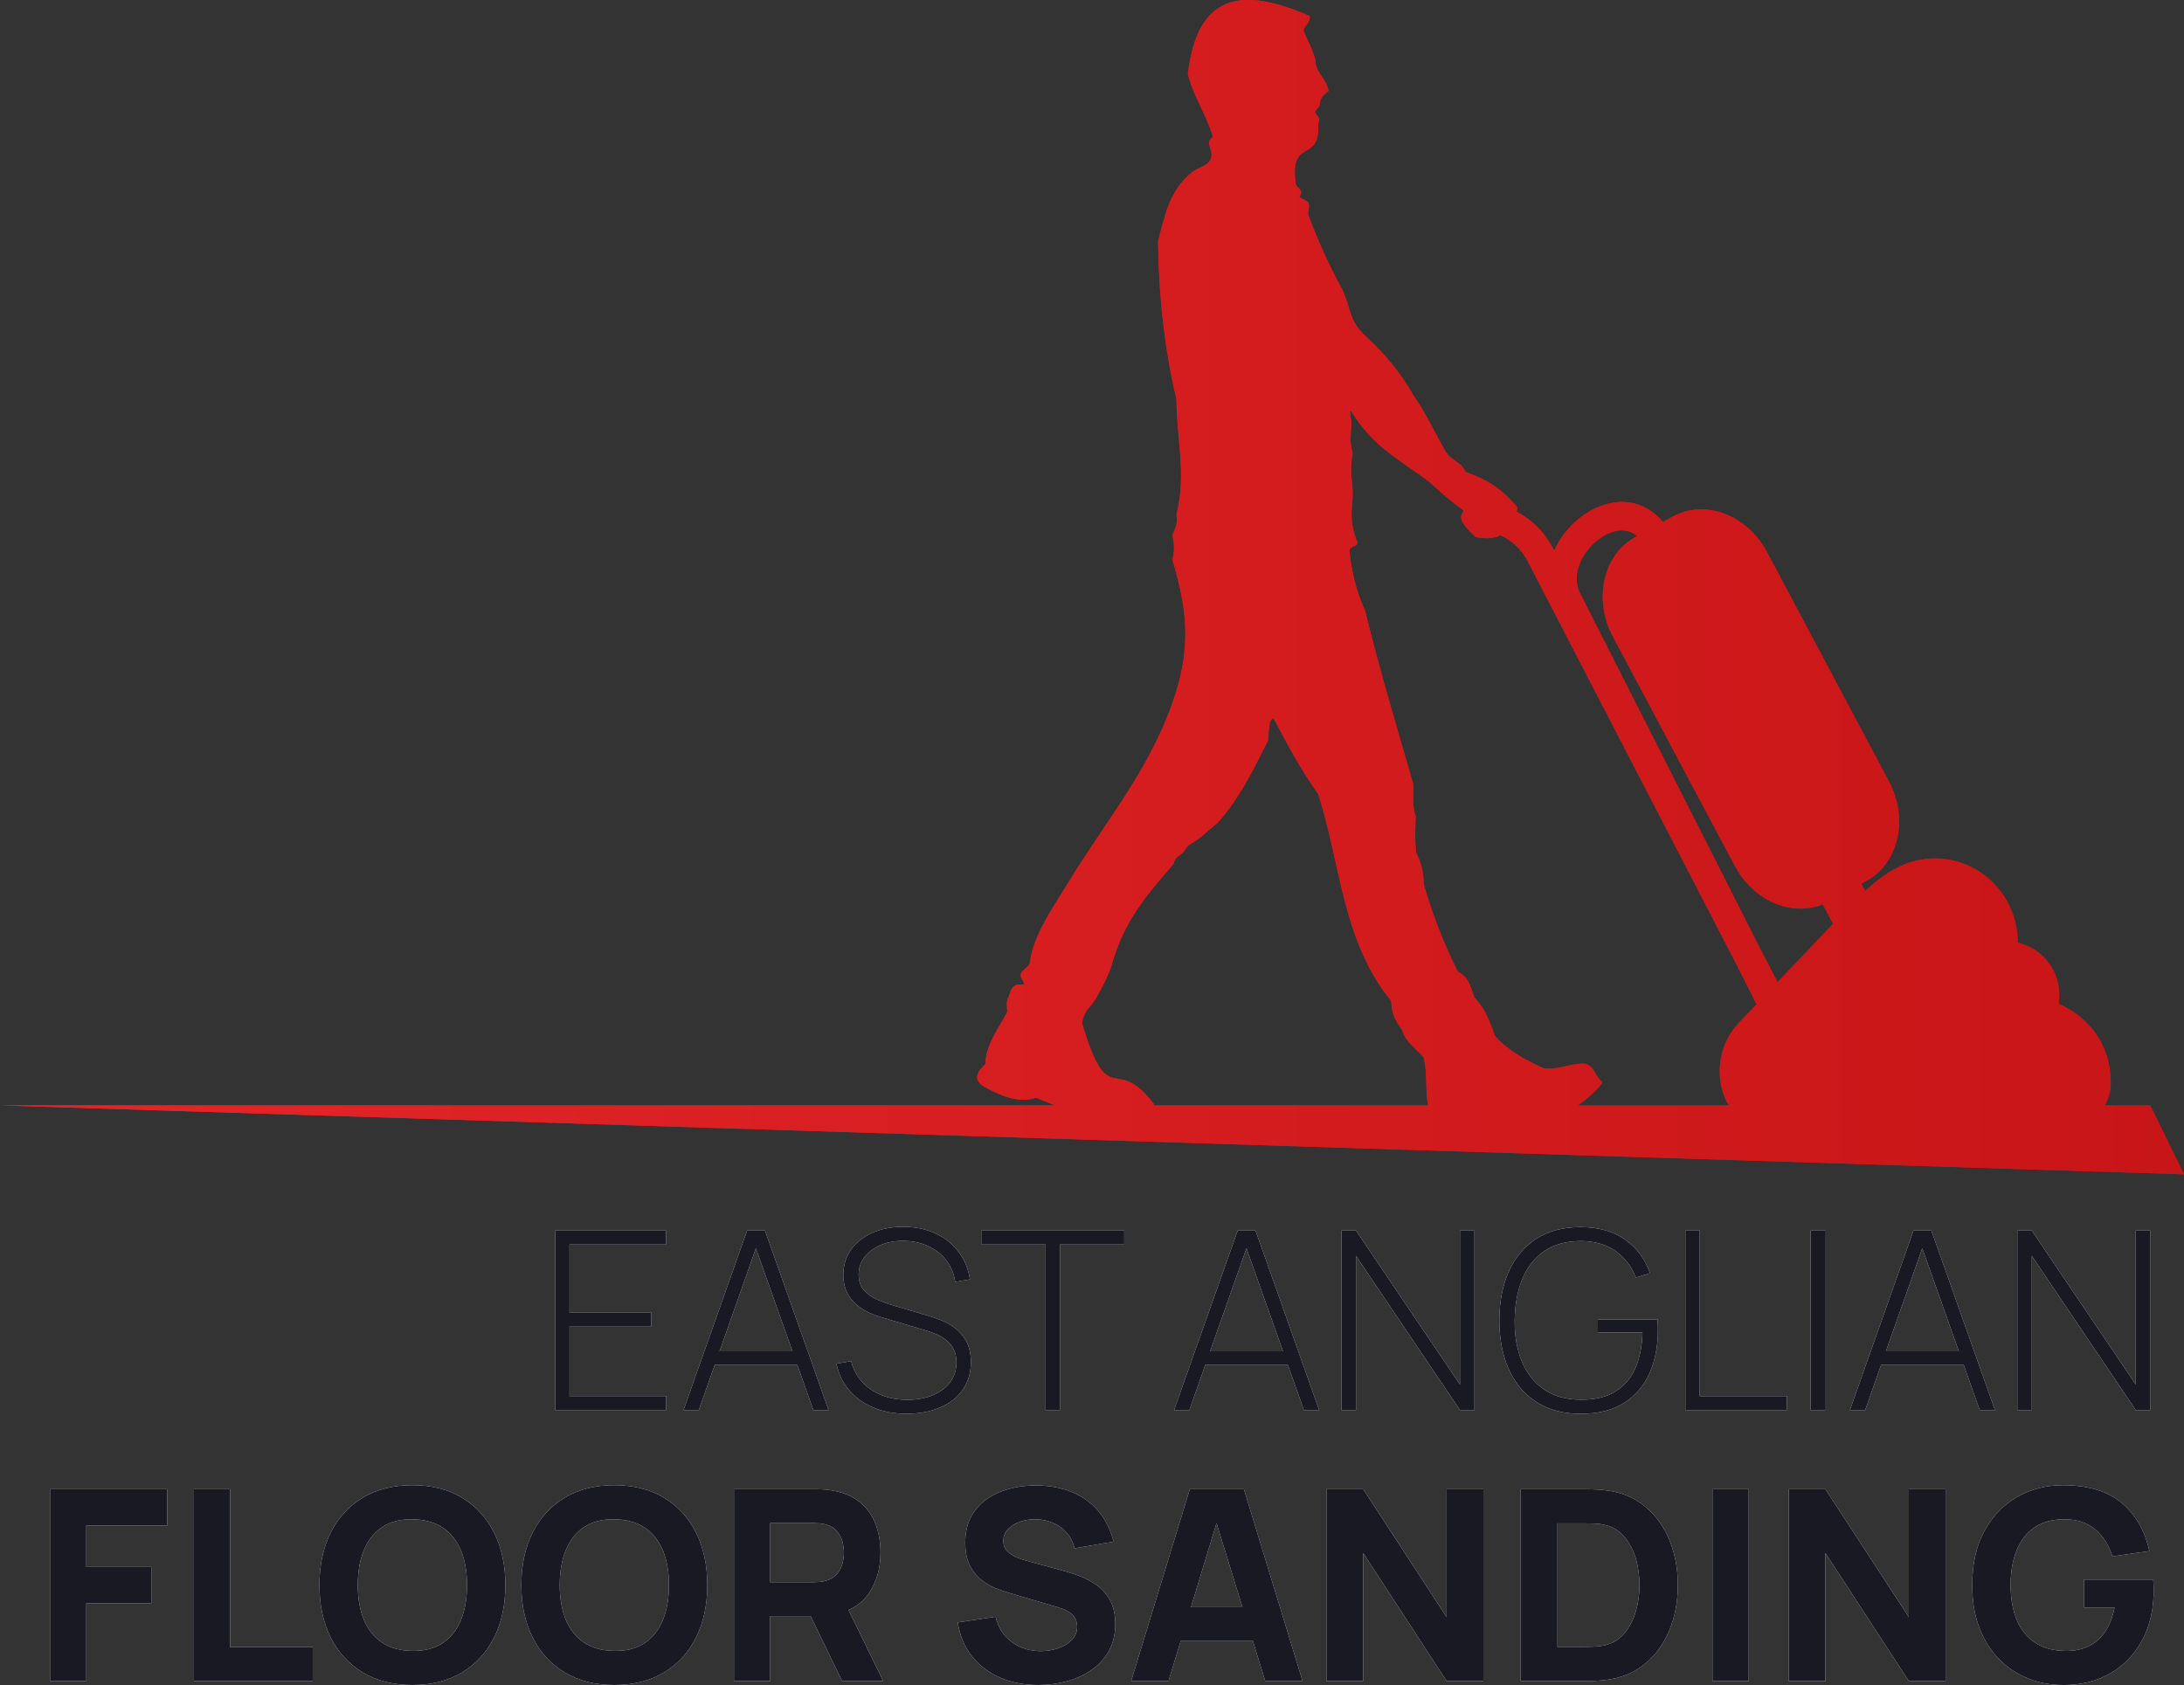 <?xml version="1.0" encoding="UTF-8"?><svg id="a" xmlns="http://www.w3.org/2000/svg" xmlns:xlink="http://www.w3.org/1999/xlink" viewBox="0 0 646.35 498.72"><rect x="0" y="0" width="646.35" height="498.72" fill="#333333" stroke="none"/><defs><style>.c{fill:url(#b);}.d{fill:#fff;}.e{fill:#181923;}</style><linearGradient id="b" x1="0" y1="173.79" x2="646.35" y2="173.79" gradientTransform="matrix(1, 0, 0, 1, 0, 0)" gradientUnits="userSpaceOnUse"><stop offset="0" stop-color="#e42528"/><stop offset="1" stop-color="#c81517"/></linearGradient></defs><g><g><g><path class="d" d="M164.29,417.35v-53.13h32.84v4.13h-28.59v20.18h24.17v4.13h-24.17v20.55h28.59v4.13h-32.84Z"/><path class="d" d="M202.29,417.35l18.82-53.13h5.28l18.82,53.13h-4.5l-18.08-50.91h2.14l-17.97,50.91h-4.5Zm7.79-13.36v-4.02h27.3v4.02h-27.3Z"/><path class="d" d="M268.41,418.45c-3.64,0-6.92-.6-9.83-1.81-2.91-1.2-5.33-2.91-7.23-5.13-1.91-2.21-3.18-4.85-3.82-7.9l4.35-.74c.91,3.54,2.86,6.33,5.85,8.38,2.99,2.04,6.59,3.06,10.79,3.06,2.85,0,5.37-.45,7.56-1.37,2.19-.91,3.9-2.2,5.13-3.86,1.23-1.66,1.84-3.6,1.84-5.81,0-1.6-.29-2.94-.87-4.02-.58-1.08-1.32-1.97-2.23-2.67-.91-.7-1.88-1.27-2.92-1.7-1.03-.43-2-.78-2.91-1.05l-13.36-3.98c-1.77-.52-3.35-1.16-4.74-1.94-1.39-.77-2.56-1.67-3.51-2.69s-1.67-2.18-2.18-3.49c-.5-1.3-.76-2.75-.76-4.35,0-2.85,.76-5.35,2.29-7.49,1.53-2.14,3.62-3.81,6.29-5,2.67-1.19,5.74-1.79,9.21-1.79,3.49,.02,6.63,.67,9.41,1.94,2.78,1.27,5.06,3.06,6.84,5.37,1.78,2.31,2.93,5.05,3.45,8.23l-4.39,.77c-.34-2.44-1.22-4.56-2.64-6.38-1.41-1.82-3.22-3.23-5.4-4.24-2.19-1.01-4.62-1.51-7.31-1.51-2.58-.02-4.86,.41-6.84,1.29-1.98,.89-3.54,2.08-4.67,3.58-1.13,1.5-1.7,3.2-1.7,5.09s.54,3.54,1.6,4.7c1.07,1.17,2.39,2.08,3.95,2.75,1.56,.66,3.06,1.21,4.48,1.62l10.7,3.17c1.01,.29,2.21,.71,3.62,1.25,1.4,.54,2.78,1.31,4.13,2.31,1.35,1,2.48,2.31,3.38,3.95,.9,1.64,1.35,3.68,1.35,6.14s-.46,4.53-1.37,6.42-2.21,3.5-3.91,4.81c-1.7,1.32-3.7,2.32-6.01,3.03-2.31,.7-4.86,1.05-7.64,1.05Z"/><path class="d" d="M309.44,417.35v-49h-19.04v-4.13h42.32v4.13h-19.04v49h-4.24Z"/><path class="d" d="M347.47,417.35l18.82-53.13h5.28l18.82,53.13h-4.5l-18.08-50.91h2.14l-17.97,50.91h-4.5Zm7.79-13.36v-4.02h27.3v4.02h-27.3Z"/><path class="d" d="M397.02,417.35v-53.13h4.28l30.77,45.56v-45.56h4.28v53.13h-4.28l-30.77-45.64v45.64h-4.28Z"/><path class="d" d="M467.79,418.45c-3.86,0-7.29-.66-10.28-1.99-2.99-1.33-5.5-3.21-7.54-5.65-2.04-2.44-3.59-5.35-4.65-8.74s-1.59-7.16-1.59-11.29c0-5.48,.93-10.3,2.79-14.44,1.86-4.14,4.57-7.37,8.14-9.68,3.57-2.31,7.94-3.47,13.13-3.47s9.77,1.25,13.23,3.76c3.46,2.51,5.88,5.81,7.29,9.89l-4.21,1.29c-1.23-3.27-3.23-5.88-6-7.84-2.77-1.96-6.17-2.95-10.2-2.97-4.35,0-7.98,.99-10.87,2.97-2.89,1.98-5.06,4.74-6.51,8.28s-2.2,7.61-2.25,12.21c-.05,4.6,.66,8.66,2.12,12.19,1.46,3.53,3.66,6.3,6.59,8.3,2.93,2.01,6.57,3.01,10.92,3.01,4.16,.02,7.56-.79,10.2-2.44,2.64-1.65,4.61-3.97,5.9-6.95,1.29-2.99,1.99-6.49,2.08-10.5h-13.21v-3.87h17.64c.07,.61,.12,1.22,.13,1.81s.02,1.05,.02,1.37c0,4.7-.82,8.92-2.45,12.65-1.64,3.74-4.14,6.69-7.53,8.85-3.38,2.16-7.68,3.25-12.89,3.25Z"/><path class="d" d="M498.78,417.35v-53.13h4.24v49h25.83v4.13h-30.07Z"/><path class="d" d="M535.85,417.35v-53.13h4.24v53.13h-4.24Z"/><path class="d" d="M547.48,417.35l18.82-53.13h5.28l18.82,53.13h-4.5l-18.08-50.91h2.14l-17.97,50.91h-4.5Zm7.79-13.36v-4.02h27.3v4.02h-27.3Z"/><path class="d" d="M597.02,417.35v-53.13h4.28l30.77,45.56v-45.56h4.28v53.13h-4.28l-30.77-45.64v45.64h-4.28Z"/></g><g><path class="d" d="M14.82,497.54v-56.77H49.51v10.72H25.54v12.3h19.24v10.72H25.54v23.02H14.82Z"/><path class="d" d="M57.39,497.54v-56.77h10.72v46.75h24.44v10.01H57.39Z"/><path class="d" d="M122.05,498.72c-5.68,0-10.57-1.24-14.69-3.71-4.11-2.47-7.28-5.93-9.5-10.37-2.22-4.44-3.33-9.61-3.33-15.49s1.11-11.05,3.33-15.49c2.22-4.44,5.39-7.9,9.5-10.37,4.11-2.47,9.01-3.71,14.69-3.71s10.57,1.24,14.68,3.71c4.11,2.47,7.28,5.93,9.5,10.37,2.22,4.44,3.33,9.61,3.33,15.49s-1.11,11.05-3.33,15.49c-2.22,4.44-5.39,7.9-9.5,10.37-4.11,2.47-9.01,3.71-14.68,3.71Zm0-10.09c3.6,.05,6.6-.72,8.99-2.33,2.39-1.6,4.18-3.88,5.38-6.82,1.2-2.94,1.79-6.39,1.79-10.33s-.6-7.36-1.79-10.25c-1.2-2.89-2.99-5.14-5.38-6.74-2.39-1.6-5.39-2.43-8.99-2.48-3.6-.05-6.6,.72-8.99,2.33-2.39,1.6-4.19,3.88-5.38,6.82-1.2,2.94-1.79,6.39-1.79,10.33s.6,7.36,1.79,10.25c1.2,2.89,2.99,5.14,5.38,6.74,2.39,1.6,5.39,2.43,8.99,2.48Z"/><path class="d" d="M181.81,498.72c-5.68,0-10.57-1.24-14.69-3.71-4.11-2.47-7.28-5.93-9.5-10.37-2.22-4.44-3.33-9.61-3.33-15.49s1.11-11.05,3.33-15.49c2.22-4.44,5.39-7.9,9.5-10.37,4.11-2.47,9.01-3.71,14.69-3.71s10.57,1.24,14.68,3.71c4.11,2.47,7.28,5.93,9.5,10.37,2.22,4.44,3.33,9.61,3.33,15.49s-1.11,11.05-3.33,15.49c-2.22,4.44-5.39,7.9-9.5,10.37-4.11,2.47-9.01,3.71-14.68,3.71Zm0-10.09c3.6,.05,6.6-.72,8.99-2.33,2.39-1.6,4.18-3.88,5.38-6.82,1.2-2.94,1.79-6.39,1.79-10.33s-.6-7.36-1.79-10.25c-1.2-2.89-2.99-5.14-5.38-6.74-2.39-1.6-5.39-2.43-8.99-2.48-3.6-.05-6.6,.72-8.99,2.33-2.39,1.6-4.19,3.88-5.38,6.82-1.2,2.94-1.79,6.39-1.79,10.33s.6,7.36,1.79,10.25c1.2,2.89,2.99,5.14,5.38,6.74,2.39,1.6,5.39,2.43,8.99,2.48Z"/><path class="d" d="M217.21,497.54v-56.77h23.97c.55,0,1.29,.02,2.23,.06s1.77,.13,2.5,.26c3.39,.53,6.17,1.64,8.34,3.35,2.17,1.71,3.77,3.86,4.79,6.45,1.03,2.59,1.54,5.47,1.54,8.65,0,4.76-1.18,8.82-3.55,12.2-2.37,3.38-6.07,5.46-11.12,6.25l-4.73,.32h-13.25v19.24h-10.72Zm10.72-29.25h12.77c.55,0,1.16-.03,1.81-.08,.66-.05,1.26-.16,1.81-.32,1.44-.39,2.56-1.06,3.35-1.99,.79-.93,1.33-1.97,1.64-3.11,.3-1.14,.45-2.23,.45-3.25s-.15-2.11-.45-3.25c-.3-1.14-.85-2.18-1.64-3.11-.79-.93-1.91-1.6-3.35-1.99-.55-.16-1.16-.26-1.81-.32-.66-.05-1.26-.08-1.81-.08h-12.77v17.5Zm21.29,29.25l-11.2-23.1,11.04-2.13,12.3,25.23h-12.14Z"/><path class="d" d="M307.25,498.72c-4.21,0-8-.74-11.37-2.23-3.38-1.48-6.15-3.61-8.32-6.39-2.17-2.77-3.54-6.08-4.12-9.91l11.2-1.66c.79,3.26,2.42,5.77,4.89,7.53,2.47,1.76,5.28,2.64,8.44,2.64,1.76,0,3.47-.28,5.13-.83,1.66-.55,3.02-1.37,4.08-2.44,1.06-1.08,1.6-2.41,1.6-3.98,0-.58-.09-1.14-.26-1.68-.17-.54-.45-1.04-.85-1.52s-.95-.92-1.68-1.34c-.72-.42-1.64-.8-2.74-1.14l-14.74-4.34c-1.1-.32-2.39-.76-3.84-1.34-1.46-.58-2.87-1.41-4.24-2.48-1.37-1.08-2.5-2.5-3.41-4.28-.91-1.77-1.36-4.01-1.36-6.72,0-3.81,.96-6.98,2.88-9.5,1.92-2.52,4.48-4.4,7.69-5.64,3.21-1.24,6.75-1.84,10.64-1.81,3.92,.05,7.41,.72,10.49,2.01,3.08,1.29,5.65,3.16,7.73,5.62,2.08,2.46,3.57,5.46,4.49,9.01l-11.59,1.97c-.42-1.84-1.2-3.39-2.33-4.65-1.13-1.26-2.48-2.22-4.04-2.88-1.56-.66-3.2-1.01-4.91-1.06-1.68-.05-3.27,.18-4.75,.69-1.49,.51-2.69,1.26-3.63,2.23-.93,.97-1.4,2.13-1.4,3.47,0,1.24,.38,2.24,1.14,3.02,.76,.78,1.72,1.4,2.88,1.87,1.16,.47,2.34,.87,3.55,1.18l9.86,2.68c1.47,.39,3.1,.91,4.89,1.56,1.79,.64,3.5,1.54,5.15,2.68,1.64,1.14,3,2.65,4.06,4.51,1.06,1.87,1.6,4.23,1.6,7.1,0,3.05-.64,5.71-1.91,7.98-1.28,2.27-2.99,4.15-5.14,5.64-2.16,1.49-4.59,2.6-7.31,3.33-2.72,.74-5.53,1.1-8.42,1.1Z"/><path class="d" d="M334.77,497.54l17.35-56.77h16.01l17.35,56.77h-11.04l-15.45-50.07h2.05l-15.22,50.07h-11.04Zm10.41-11.83v-10.01h29.96v10.01h-29.96Z"/><path class="d" d="M392.56,497.54v-56.77h10.88l24.68,37.85v-37.85h10.88v56.77h-10.88l-24.68-37.85v37.85h-10.88Z"/><path class="d" d="M450.04,497.54v-56.77h18.37c.45,0,1.37,.01,2.76,.04,1.39,.03,2.73,.12,4.02,.28,4.57,.55,8.45,2.14,11.63,4.77,3.18,2.63,5.6,5.97,7.25,10.01,1.66,4.05,2.48,8.48,2.48,13.29s-.83,9.24-2.48,13.29c-1.66,4.05-4.07,7.39-7.25,10.01-3.18,2.63-7.06,4.22-11.63,4.77-1.29,.16-2.63,.25-4.02,.28-1.39,.03-2.31,.04-2.76,.04h-18.37Zm10.88-10.09h7.49c.71,0,1.67-.02,2.88-.06s2.3-.15,3.27-.34c2.47-.5,4.49-1.66,6.05-3.47,1.56-1.81,2.72-3.99,3.47-6.54,.75-2.55,1.12-5.18,1.12-7.88s-.39-5.53-1.16-8.08c-.77-2.55-1.95-4.7-3.53-6.47-1.58-1.76-3.56-2.88-5.95-3.35-.97-.21-2.06-.33-3.27-.35-1.21-.03-2.17-.04-2.88-.04h-7.49v36.58Z"/><path class="d" d="M506.8,497.54v-56.77h10.72v56.77h-10.72Z"/><path class="d" d="M529.35,497.54v-56.77h10.88l24.68,37.85v-37.85h10.88v56.77h-10.88l-24.68-37.85v37.85h-10.88Z"/><path class="d" d="M610.48,498.72c-3.57,0-6.98-.64-10.21-1.91-3.23-1.27-6.09-3.16-8.57-5.66-2.48-2.5-4.44-5.58-5.87-9.26-1.43-3.68-2.15-7.92-2.15-12.73,0-6.28,1.2-11.62,3.61-16.03,2.41-4.4,5.64-7.76,9.7-10.07,4.06-2.31,8.56-3.47,13.5-3.47,7.31,0,13.05,1.69,17.23,5.09s6.98,8.19,8.4,14.39l-10.96,1.58c-1.03-3.31-2.7-5.96-5.03-7.94-2.33-1.98-5.3-2.99-8.93-3.02-3.6-.05-6.6,.72-8.99,2.33-2.39,1.6-4.19,3.88-5.38,6.82-1.2,2.94-1.79,6.39-1.79,10.33s.6,7.36,1.79,10.25c1.2,2.89,2.99,5.14,5.38,6.74,2.39,1.6,5.39,2.43,8.99,2.48,2.44,.05,4.66-.37,6.64-1.26,1.98-.89,3.66-2.3,5.03-4.22,1.37-1.92,2.34-4.38,2.92-7.37h-8.99v-8.28h20.42c.05,.34,.09,.95,.12,1.81,.03,.87,.04,1.37,.04,1.5,0,5.44-1.1,10.26-3.31,14.47-2.21,4.2-5.32,7.5-9.34,9.88-4.02,2.38-8.77,3.57-14.23,3.57Z"/></g></g><path class="c" d="M622.88,327.18c1.14-1.83,1.8-4.16,1.8-6.78,0-.1-.03-.19-.03-.29,0-10.56-6.22-19-15.43-23.01,.13-.83,.22-1.69,.22-2.56,0-7.61-5.27-13.96-12.31-15.52,0-.02,0-.04,0-.06,0-13.73-10.97-24.87-24.5-24.87-8.39,0-14.89,4.28-20.66,9.64l-1.15-2.17,1.59-.87c9.5-5.2,12.47-18.38,6.63-29.36l-36.12-67.95c-3.07-5.77-8.14-10.07-13.92-11.8-4.81-1.44-9.75-.97-13.91,1.3l-2.95,1.61c-5.33-6.43-13.45-7.79-21.43-3.32-4.61,2.58-8.57,6.88-10.75,11.84l-.43-.84c-2.39-4.62-6.16-8.38-10.72-10.76,.08-.25,.16-.5,.23-.77,.07-.25,.01-.48-.16-.69-4.21-5.06-8.68-7.99-14.87-10.15-.29-.1-.32-.21-.45-.46-1.55-2.97-4.17-2.89-6.01-6.14-2.82-4.99-5.88-11.39-9.37-16.36-.02-.03-.07-.09-.09-.12-3.52-6.46-9.01-12.78-14.14-17.41-4.71-4.25-4.21-8.31-6.64-13.42-.02-.04,0-.04-.01-.09-3.96-7.21-7.34-14.63-10.16-22.32-.08-.21-.06-.42-.04-.51,.6-2.87,.42-3.14-1.95-4.24-.87-.4-.36-.79-.15-1.4,.48-1.34-1.4-1.8-1.56-3-1.81-13.66,7.04-6.12,6.67-16.99,0-.29-.06-.57,.04-.82,.48-1.22,.21-1.7-.6-2.69-.25-.31-.49-.58-.18-1.11,.31-.53,1.17-1.08,1.2-1.85,.07-1.79,1-2.62,2.31-3.7,.13-.11,.29-.19,.26-.39-.57-3.34-3.62-5.14-3.9-8.61,0-.11,.09-.15,.05-.32-.69-3.04-2.36-5.76-3.45-8.66-.12-.32-.05-.51,.1-.76,.61-1.05,1.48-1.81,1.67-3.05,.05-.3,.01-.62-.36-.78-19.92-8.62-32.89-6.39-35.7,17.25,1.51,6.5,5.39,11.87,7.3,18.25,.16,.53-.21,.66-.61,1.11-1.02,1.14,.31,3.15,.33,4.41,.06,3.48-3.75,3.71-5.73,5.3-6.7,5.37-8.02,12.53-10.1,20.37-.02,.09-.01,.13-.01,.2,.2,15.84,1.79,31.12,5.4,46.55,.03,.15,.03,.24,.03,.4,.11,11.35,2.94,22.16,.11,33.36-.09,.34-.14,.5-.08,.83,.34,1.96-.24,3.58-1.04,5.33-.12,.25-.14,.44-.09,.68,.44,2.32,.58,4.37,0,6.66-.05,.18-.07,.45-.02,.6,4.09,13.76,5.37,24.46,1.17,38.36-.01,.04-.03,.11-.04,.16-6.92,22.44-20.47,37.72-32.66,57.85-3.99,6.59-9.87,14.7-10.8,23.09-.85,1.3-2.96,2.16-2.62,3.66,.16,.68,1.63,2.48,.63,2.39-2.72-.23-3.34,.73-4.05,3.26-.04,.16-.13,.24-.2,.37-.75,1.46-.46,2.69-.39,4.3,0,.18,.05,.12-.14,.48-2.33,4.41-6.41,9.85-6.28,15.1-2.39,2.19-4.07,4.71-.09,6.88,3.97,2.17,9.42,4.72,14.34,3.28,.36-.11,.61-.22,.98-.08,1.7,.66,3.58,1.44,5.27,2.17H0l646.35,20.4-10-20.4h-13.47Zm-148.06-168.68c2.32-1.3,6.28-2.7,9.71,.17l-.58,.32c-9.5,5.2-12.47,18.38-6.63,29.37l36.12,67.95c3.07,5.77,8.14,10.07,13.92,11.8,1.84,.55,3.69,.82,5.51,.82,2.27,0,4.49-.43,6.56-1.27l3.06,5.78c-4.13,4.34-8.26,8.68-12.39,13.02-1.35,1.42-2.69,2.84-4.03,4.27l-5.8-11.21-52.67-103.96c-3.07-5.95,1.34-13.76,7.21-17.05Zm-73.2,1.78c-1.44-3.61-1.88-6.65-1.49-10.52,.29-2.91,.24-5.69-.17-8.65-.31-2.26-.05-4.58,.33-6.85,.04-.21-.01-.36-.07-.56-.83-2.86-.49-5.26-.28-8.31,.03-.45-.82-4.92-.02-3.61,6.81,10.99,14.95,14.55,23.19,20.96,.07,.05,.13,.08,.18,.12,3.11,2.85,6.09,5.53,9.59,8.02,.43,.31,.12,.62-.26,1.31-1.12,2.03,2.39,5.09,3.82,6.48,.14,.14,.23,.26,.38,.29,3.08,.61,5.42,.41,7.24-.54,3.43,1.54,6.27,4.23,8.02,7.61l60.72,117.27,7.07,13.96c-1.64,1.73-3.28,3.46-4.95,5.16-5.93,6.02-7.44,14.81-4.56,22.25,.35,.91,.83,1.75,1.41,2.5h-44.85c2.51-1.67,4.85-3.73,7.01-6.27,.5-.59,.08-.81-.24-1.11-2.05-1.93-2.03-5.07-5.52-4.99-3.49,.08-7.49,1.96-11.21,1.39-.1-.02-.17,0-.25-.05-5.4-2.5-10.24-4.99-14.23-9.5-.04-.05-.06-.09-.08-.15-1.54-3.98-2.75-7.75-5.75-10.9-.11-.12-.24-.18-.3-.34-1.12-2.93-1.5-5.63-4.38-7.35-.22-.13-.44-.15-.59-.44-4.18-8.23-7.42-16.73-9.99-25.6-.03-.12-.02-.17-.03-.28-.07-3.22-.72-6.07-2.14-8.95-.06-.13-.12-.21-.13-.33-.43-3.56-.22-7.06-.14-10.63,0-.17-.08-.31-.13-.48-.93-3-.44-5.97-.57-9.06,0-.05-.01-.07-.03-.12-4.9-17.03-10.02-33.98-14.22-51.22-.04-.18-.1-.2-.21-.44-2.39-5.33-3.84-11.37-4.42-17.07-.2-1.93,2.92-1.32,2.25-3Zm-81.36,142.69c-.02-.05-.02-.13-.02-.19,.31-2.31,1.36-3.9,2.93-5.56,.06-.07,.13-.22,.18-.28,2.03-2.88,4.89-8.66,5.68-11.47,3.52-12.59,9.98-20.18,18.08-29.54,.16-.18,.18-.25,.23-.45,.37-1.33,1.04-1.92,2.17-2.65,1.13-.73,1.5-2.26,2.69-2.94,3.05-1.74,5.44-4.15,8.12-6.38,.02-.01,.03-.01,.05-.03,6.45-7.2,10.35-15.28,14.73-23.98,.59-1.17-.1-6.42,1.81-6.95,3.98,7.66,8.12,15.28,13.12,22.36,.07,.1,.08,.06,.12,.17,6.6,20.68,7.17,42.84,20.87,60.28,.53,.68,.69,.67,.71,1.01,.13,3.7,1.08,5.47,3.15,8.36,.05,.07,.13,.31,.17,.42,1.15,3.44,3.89,5.06,6.18,7.71,.03,.03,.06,.07,.08,.16,1,3.81,.67,7.37,.95,11.36,.06,.89,.26,1.83,.41,2.79h-81.34c.04-.13,.09-.26,.13-.39-11.53-15.38-13.26,2.67-21.21-23.81Z"/></g><g><g><g><path class="e" d="M164.29,417.35v-53.13h32.84v4.13h-28.59v20.18h24.17v4.13h-24.17v20.55h28.59v4.13h-32.84Z"/><path class="e" d="M202.29,417.35l18.82-53.13h5.28l18.82,53.13h-4.5l-18.08-50.91h2.14l-17.97,50.91h-4.5Zm7.79-13.36v-4.02h27.3v4.02h-27.3Z"/><path class="e" d="M268.41,418.45c-3.64,0-6.92-.6-9.83-1.81-2.91-1.2-5.33-2.91-7.23-5.13-1.91-2.21-3.18-4.85-3.82-7.9l4.35-.74c.91,3.54,2.86,6.33,5.85,8.38,2.99,2.04,6.59,3.06,10.79,3.06,2.85,0,5.37-.45,7.56-1.37,2.19-.91,3.9-2.2,5.13-3.86,1.23-1.66,1.84-3.6,1.84-5.81,0-1.6-.29-2.94-.87-4.02-.58-1.08-1.32-1.97-2.23-2.67-.91-.7-1.88-1.27-2.92-1.7-1.03-.43-2-.78-2.91-1.05l-13.36-3.98c-1.77-.52-3.35-1.16-4.74-1.94-1.39-.77-2.56-1.67-3.51-2.69s-1.67-2.18-2.18-3.49c-.5-1.3-.76-2.75-.76-4.35,0-2.85,.76-5.35,2.29-7.49,1.53-2.14,3.62-3.81,6.29-5,2.67-1.19,5.74-1.79,9.21-1.79,3.49,.02,6.63,.67,9.41,1.94,2.78,1.27,5.06,3.06,6.84,5.37,1.78,2.31,2.93,5.05,3.45,8.23l-4.39,.77c-.34-2.44-1.22-4.56-2.64-6.38-1.41-1.82-3.22-3.23-5.4-4.24-2.19-1.01-4.62-1.51-7.31-1.51-2.58-.02-4.86,.41-6.84,1.29-1.98,.89-3.54,2.08-4.67,3.58-1.13,1.5-1.7,3.2-1.7,5.09s.54,3.54,1.6,4.7c1.07,1.17,2.39,2.08,3.95,2.75,1.56,.66,3.06,1.21,4.48,1.62l10.7,3.17c1.01,.29,2.21,.71,3.62,1.25,1.4,.54,2.78,1.31,4.13,2.31,1.35,1,2.48,2.31,3.38,3.95,.9,1.64,1.35,3.68,1.35,6.14s-.46,4.53-1.37,6.42-2.21,3.5-3.91,4.81c-1.7,1.32-3.7,2.32-6.01,3.03-2.31,.7-4.86,1.05-7.64,1.05Z"/><path class="e" d="M309.44,417.35v-49h-19.04v-4.13h42.32v4.13h-19.04v49h-4.24Z"/><path class="e" d="M347.47,417.35l18.82-53.13h5.28l18.82,53.13h-4.5l-18.08-50.91h2.14l-17.97,50.91h-4.5Zm7.79-13.36v-4.02h27.3v4.02h-27.3Z"/><path class="e" d="M397.02,417.35v-53.13h4.28l30.77,45.56v-45.56h4.28v53.13h-4.28l-30.77-45.64v45.64h-4.28Z"/><path class="e" d="M467.79,418.45c-3.86,0-7.29-.66-10.28-1.99-2.99-1.33-5.5-3.21-7.54-5.65-2.04-2.44-3.59-5.35-4.65-8.74s-1.59-7.16-1.59-11.29c0-5.48,.93-10.3,2.79-14.44,1.86-4.14,4.57-7.37,8.14-9.68,3.57-2.31,7.94-3.47,13.13-3.47s9.77,1.25,13.23,3.76c3.46,2.51,5.88,5.81,7.29,9.89l-4.21,1.29c-1.23-3.27-3.23-5.88-6-7.84-2.77-1.96-6.17-2.95-10.2-2.97-4.35,0-7.98,.99-10.87,2.97-2.89,1.98-5.06,4.74-6.51,8.28s-2.2,7.61-2.25,12.21c-.05,4.6,.66,8.66,2.12,12.19,1.46,3.53,3.66,6.3,6.59,8.3,2.93,2.01,6.57,3.01,10.92,3.01,4.16,.02,7.56-.79,10.2-2.44,2.64-1.65,4.61-3.97,5.9-6.95,1.29-2.99,1.99-6.49,2.08-10.5h-13.21v-3.87h17.64c.07,.61,.12,1.22,.13,1.81s.02,1.05,.02,1.37c0,4.7-.82,8.92-2.45,12.65-1.64,3.74-4.14,6.69-7.53,8.85-3.38,2.16-7.68,3.25-12.89,3.25Z"/><path class="e" d="M498.78,417.35v-53.13h4.24v49h25.83v4.13h-30.07Z"/><path class="e" d="M535.85,417.35v-53.13h4.24v53.13h-4.24Z"/><path class="e" d="M547.48,417.35l18.82-53.13h5.28l18.82,53.13h-4.5l-18.08-50.91h2.14l-17.97,50.91h-4.5Zm7.79-13.36v-4.02h27.3v4.02h-27.3Z"/><path class="e" d="M597.02,417.35v-53.13h4.28l30.77,45.56v-45.56h4.28v53.13h-4.28l-30.77-45.64v45.64h-4.28Z"/></g><g><path class="e" d="M14.82,497.54v-56.77H49.51v10.72H25.54v12.3h19.24v10.72H25.54v23.02H14.82Z"/><path class="e" d="M57.39,497.54v-56.77h10.72v46.75h24.44v10.01H57.39Z"/><path class="e" d="M122.05,498.72c-5.68,0-10.57-1.24-14.69-3.71-4.11-2.47-7.28-5.93-9.5-10.37-2.22-4.44-3.33-9.61-3.33-15.49s1.11-11.05,3.33-15.49c2.22-4.44,5.39-7.9,9.5-10.37,4.11-2.47,9.01-3.71,14.69-3.71s10.57,1.24,14.68,3.71c4.11,2.47,7.28,5.93,9.5,10.37,2.22,4.44,3.33,9.61,3.33,15.49s-1.11,11.05-3.33,15.49c-2.22,4.44-5.39,7.9-9.5,10.37-4.11,2.47-9.01,3.71-14.68,3.71Zm0-10.09c3.6,.05,6.6-.72,8.99-2.33,2.39-1.6,4.18-3.88,5.38-6.82,1.2-2.94,1.79-6.39,1.79-10.33s-.6-7.36-1.79-10.25c-1.2-2.89-2.99-5.14-5.38-6.74-2.39-1.6-5.39-2.43-8.99-2.48-3.6-.05-6.6,.72-8.99,2.33-2.39,1.6-4.19,3.88-5.38,6.82-1.2,2.94-1.79,6.39-1.79,10.33s.6,7.36,1.79,10.25c1.2,2.89,2.99,5.14,5.38,6.74,2.39,1.6,5.39,2.43,8.99,2.48Z"/><path class="e" d="M181.81,498.72c-5.68,0-10.57-1.24-14.69-3.71-4.11-2.47-7.28-5.93-9.5-10.37-2.22-4.44-3.33-9.61-3.33-15.49s1.11-11.05,3.33-15.49c2.22-4.44,5.39-7.9,9.5-10.37,4.11-2.47,9.01-3.71,14.69-3.71s10.57,1.24,14.68,3.71c4.11,2.47,7.28,5.93,9.5,10.37,2.22,4.44,3.33,9.61,3.33,15.49s-1.11,11.05-3.33,15.49c-2.22,4.44-5.39,7.9-9.5,10.37-4.11,2.47-9.01,3.71-14.68,3.71Zm0-10.09c3.6,.05,6.6-.72,8.99-2.33,2.39-1.6,4.18-3.88,5.38-6.82,1.2-2.94,1.79-6.39,1.79-10.33s-.6-7.36-1.79-10.25c-1.2-2.89-2.99-5.14-5.38-6.74-2.39-1.6-5.39-2.43-8.99-2.48-3.6-.05-6.6,.72-8.99,2.33-2.39,1.6-4.19,3.88-5.38,6.82-1.2,2.94-1.79,6.39-1.79,10.33s.6,7.36,1.79,10.25c1.2,2.89,2.99,5.14,5.38,6.74,2.39,1.6,5.39,2.43,8.99,2.48Z"/><path class="e" d="M217.21,497.54v-56.77h23.97c.55,0,1.29,.02,2.23,.06s1.77,.13,2.5,.26c3.39,.53,6.17,1.64,8.34,3.35,2.17,1.71,3.77,3.86,4.79,6.45,1.03,2.59,1.54,5.47,1.54,8.65,0,4.76-1.18,8.82-3.55,12.2-2.37,3.38-6.07,5.46-11.12,6.25l-4.73,.32h-13.25v19.24h-10.72Zm10.72-29.25h12.77c.55,0,1.16-.03,1.81-.08,.66-.05,1.26-.16,1.81-.32,1.44-.39,2.56-1.06,3.35-1.99,.79-.93,1.33-1.97,1.64-3.11,.3-1.14,.45-2.23,.45-3.25s-.15-2.11-.45-3.25c-.3-1.14-.85-2.18-1.64-3.11-.79-.93-1.91-1.6-3.35-1.99-.55-.16-1.16-.26-1.81-.32-.66-.05-1.26-.08-1.81-.08h-12.77v17.5Zm21.29,29.25l-11.2-23.1,11.04-2.13,12.3,25.23h-12.14Z"/><path class="e" d="M307.25,498.72c-4.21,0-8-.74-11.37-2.23-3.38-1.48-6.15-3.61-8.32-6.39-2.17-2.77-3.54-6.08-4.12-9.91l11.2-1.66c.79,3.26,2.42,5.77,4.89,7.53,2.47,1.76,5.28,2.64,8.44,2.64,1.76,0,3.47-.28,5.13-.83,1.66-.55,3.02-1.37,4.08-2.44,1.06-1.08,1.6-2.41,1.6-3.98,0-.58-.09-1.14-.26-1.68-.17-.54-.45-1.04-.85-1.52s-.95-.92-1.68-1.34c-.72-.42-1.64-.8-2.74-1.14l-14.74-4.34c-1.1-.32-2.39-.76-3.84-1.34-1.46-.58-2.87-1.41-4.24-2.48-1.37-1.08-2.5-2.5-3.41-4.28-.91-1.77-1.36-4.01-1.36-6.72,0-3.81,.96-6.98,2.88-9.5,1.92-2.52,4.48-4.4,7.69-5.64,3.21-1.24,6.75-1.84,10.64-1.81,3.92,.05,7.41,.72,10.49,2.01,3.08,1.29,5.65,3.16,7.73,5.62,2.08,2.46,3.57,5.46,4.49,9.01l-11.59,1.97c-.42-1.84-1.2-3.39-2.33-4.65-1.13-1.26-2.48-2.22-4.04-2.88-1.56-.66-3.2-1.01-4.91-1.06-1.68-.05-3.27,.18-4.75,.69-1.49,.51-2.69,1.26-3.63,2.23-.93,.97-1.4,2.13-1.4,3.47,0,1.24,.38,2.24,1.14,3.02,.76,.78,1.72,1.4,2.88,1.87,1.16,.47,2.34,.87,3.55,1.18l9.86,2.68c1.47,.39,3.1,.91,4.89,1.56,1.79,.64,3.5,1.54,5.15,2.68,1.64,1.14,3,2.65,4.06,4.51,1.06,1.87,1.6,4.23,1.6,7.1,0,3.05-.64,5.71-1.91,7.98-1.28,2.27-2.99,4.15-5.14,5.64-2.16,1.49-4.59,2.6-7.31,3.33-2.72,.74-5.53,1.1-8.42,1.1Z"/><path class="e" d="M334.77,497.54l17.35-56.77h16.01l17.35,56.77h-11.04l-15.45-50.07h2.05l-15.22,50.07h-11.04Zm10.41-11.83v-10.01h29.96v10.01h-29.96Z"/><path class="e" d="M392.56,497.54v-56.77h10.88l24.68,37.85v-37.85h10.88v56.77h-10.88l-24.68-37.85v37.85h-10.88Z"/><path class="e" d="M450.04,497.54v-56.77h18.37c.45,0,1.37,.01,2.76,.04,1.39,.03,2.73,.12,4.02,.28,4.57,.55,8.45,2.14,11.63,4.77,3.18,2.63,5.6,5.97,7.25,10.01,1.66,4.05,2.48,8.48,2.48,13.29s-.83,9.24-2.48,13.29c-1.66,4.05-4.07,7.39-7.25,10.01-3.18,2.63-7.06,4.22-11.63,4.77-1.29,.16-2.63,.25-4.02,.28-1.39,.03-2.31,.04-2.76,.04h-18.37Zm10.88-10.09h7.49c.71,0,1.67-.02,2.88-.06s2.3-.15,3.27-.34c2.47-.5,4.49-1.66,6.05-3.47,1.56-1.81,2.72-3.99,3.47-6.54,.75-2.55,1.12-5.18,1.12-7.88s-.39-5.53-1.16-8.08c-.77-2.55-1.95-4.7-3.53-6.47-1.58-1.76-3.56-2.88-5.95-3.35-.97-.21-2.06-.33-3.27-.35-1.21-.03-2.17-.04-2.88-.04h-7.49v36.58Z"/><path class="e" d="M506.8,497.54v-56.77h10.72v56.77h-10.72Z"/><path class="e" d="M529.35,497.54v-56.77h10.88l24.68,37.85v-37.85h10.88v56.77h-10.88l-24.68-37.85v37.85h-10.88Z"/><path class="e" d="M610.48,498.72c-3.57,0-6.98-.64-10.21-1.91-3.23-1.27-6.09-3.16-8.57-5.66-2.48-2.5-4.44-5.58-5.87-9.26-1.43-3.68-2.15-7.92-2.15-12.73,0-6.28,1.2-11.62,3.61-16.03,2.41-4.4,5.64-7.76,9.7-10.07,4.06-2.31,8.56-3.47,13.5-3.47,7.31,0,13.05,1.69,17.23,5.09s6.98,8.19,8.4,14.39l-10.96,1.58c-1.03-3.31-2.7-5.96-5.03-7.94-2.33-1.98-5.3-2.99-8.93-3.02-3.6-.05-6.6,.72-8.99,2.33-2.39,1.6-4.19,3.88-5.38,6.82-1.2,2.94-1.79,6.39-1.79,10.33s.6,7.36,1.79,10.25c1.2,2.89,2.99,5.14,5.38,6.74,2.39,1.6,5.39,2.43,8.99,2.48,2.44,.05,4.66-.37,6.64-1.26,1.98-.89,3.66-2.3,5.03-4.22,1.37-1.92,2.34-4.38,2.92-7.37h-8.99v-8.28h20.42c.05,.34,.09,.95,.12,1.81,.03,.87,.04,1.37,.04,1.5,0,5.44-1.1,10.26-3.31,14.47-2.21,4.2-5.32,7.5-9.34,9.88-4.02,2.38-8.77,3.57-14.23,3.57Z"/></g></g><path class="c" d="M622.88,327.18c1.14-1.83,1.8-4.16,1.8-6.78,0-.1-.03-.19-.03-.29,0-10.56-6.22-19-15.43-23.01,.13-.83,.22-1.69,.22-2.56,0-7.61-5.27-13.96-12.31-15.52,0-.02,0-.04,0-.06,0-13.73-10.97-24.87-24.5-24.87-8.39,0-14.89,4.28-20.66,9.64l-1.15-2.17,1.59-.87c9.5-5.2,12.47-18.38,6.63-29.36l-36.12-67.95c-3.07-5.77-8.14-10.07-13.92-11.8-4.81-1.44-9.75-.97-13.91,1.3l-2.95,1.61c-5.33-6.43-13.45-7.79-21.43-3.32-4.61,2.58-8.57,6.88-10.75,11.84l-.43-.84c-2.39-4.62-6.16-8.38-10.72-10.76,.08-.25,.16-.5,.23-.77,.07-.25,.01-.48-.16-.69-4.21-5.06-8.68-7.99-14.87-10.15-.29-.1-.32-.21-.45-.46-1.55-2.97-4.17-2.89-6.01-6.14-2.82-4.99-5.88-11.39-9.37-16.36-.02-.03-.07-.09-.09-.12-3.52-6.46-9.01-12.78-14.14-17.41-4.71-4.25-4.21-8.31-6.64-13.42-.02-.04,0-.04-.01-.09-3.96-7.21-7.34-14.63-10.16-22.32-.08-.21-.06-.42-.04-.51,.6-2.87,.42-3.14-1.95-4.24-.87-.4-.36-.79-.15-1.4,.48-1.34-1.4-1.8-1.56-3-1.81-13.66,7.04-6.12,6.67-16.99,0-.29-.06-.57,.04-.82,.48-1.22,.21-1.7-.6-2.69-.25-.31-.49-.58-.18-1.11,.31-.53,1.17-1.08,1.2-1.85,.07-1.79,1-2.62,2.31-3.7,.13-.11,.29-.19,.26-.39-.57-3.34-3.62-5.14-3.9-8.61,0-.11,.09-.15,.05-.32-.69-3.04-2.36-5.76-3.45-8.66-.12-.32-.05-.51,.1-.76,.61-1.05,1.48-1.81,1.67-3.05,.05-.3,.01-.62-.36-.78-19.92-8.62-32.89-6.39-35.7,17.25,1.51,6.5,5.39,11.87,7.3,18.25,.16,.53-.21,.66-.61,1.11-1.02,1.14,.31,3.15,.33,4.41,.06,3.48-3.75,3.71-5.73,5.3-6.7,5.37-8.02,12.53-10.1,20.37-.02,.09-.01,.13-.01,.2,.2,15.84,1.79,31.12,5.4,46.55,.03,.15,.03,.24,.03,.4,.11,11.35,2.94,22.16,.11,33.36-.09,.34-.14,.5-.08,.83,.34,1.96-.24,3.58-1.04,5.33-.12,.25-.14,.44-.09,.68,.44,2.32,.58,4.37,0,6.66-.05,.18-.07,.45-.02,.6,4.09,13.76,5.37,24.46,1.17,38.36-.01,.04-.03,.11-.04,.16-6.92,22.44-20.47,37.72-32.66,57.85-3.99,6.59-9.87,14.7-10.8,23.09-.85,1.3-2.96,2.16-2.62,3.66,.16,.68,1.63,2.48,.63,2.39-2.72-.23-3.34,.73-4.05,3.26-.04,.16-.13,.24-.2,.37-.75,1.46-.46,2.69-.39,4.3,0,.18,.05,.12-.14,.48-2.33,4.41-6.41,9.85-6.28,15.1-2.39,2.19-4.07,4.71-.09,6.88,3.97,2.17,9.42,4.72,14.34,3.28,.36-.11,.61-.22,.98-.08,1.7,.66,3.58,1.44,5.27,2.17H0l646.35,20.4-10-20.4h-13.47Zm-148.06-168.68c2.32-1.3,6.28-2.7,9.71,.17l-.58,.32c-9.5,5.2-12.47,18.38-6.63,29.37l36.12,67.95c3.07,5.77,8.14,10.07,13.92,11.8,1.84,.55,3.69,.82,5.51,.82,2.27,0,4.49-.43,6.56-1.27l3.06,5.78c-4.13,4.34-8.26,8.68-12.39,13.02-1.35,1.42-2.69,2.84-4.03,4.27l-5.8-11.21-52.67-103.96c-3.07-5.95,1.34-13.76,7.21-17.05Zm-73.2,1.78c-1.44-3.61-1.88-6.65-1.49-10.52,.29-2.91,.24-5.69-.17-8.65-.31-2.26-.05-4.58,.33-6.85,.04-.21-.01-.36-.07-.56-.83-2.86-.49-5.26-.28-8.31,.03-.45-.82-4.92-.02-3.61,6.81,10.99,14.95,14.55,23.19,20.96,.07,.05,.13,.08,.18,.12,3.11,2.85,6.09,5.53,9.59,8.02,.43,.31,.12,.62-.26,1.31-1.12,2.03,2.39,5.09,3.82,6.48,.14,.14,.23,.26,.38,.29,3.08,.61,5.42,.41,7.24-.54,3.43,1.54,6.27,4.23,8.02,7.61l60.72,117.27,7.07,13.96c-1.64,1.73-3.28,3.46-4.95,5.16-5.93,6.02-7.44,14.81-4.56,22.25,.35,.91,.83,1.75,1.41,2.5h-44.85c2.51-1.67,4.85-3.73,7.01-6.27,.5-.59,.08-.81-.24-1.11-2.05-1.93-2.03-5.07-5.52-4.99-3.49,.08-7.49,1.96-11.21,1.39-.1-.02-.17,0-.25-.05-5.4-2.5-10.24-4.99-14.23-9.5-.04-.05-.06-.09-.08-.15-1.54-3.98-2.75-7.75-5.75-10.9-.11-.12-.24-.18-.3-.34-1.12-2.93-1.5-5.63-4.38-7.35-.22-.13-.44-.15-.59-.44-4.18-8.23-7.42-16.73-9.99-25.6-.03-.12-.02-.17-.03-.28-.07-3.22-.72-6.07-2.14-8.95-.06-.13-.12-.21-.13-.33-.43-3.56-.22-7.06-.14-10.63,0-.17-.08-.31-.13-.48-.93-3-.44-5.97-.57-9.06,0-.05-.01-.07-.03-.12-4.9-17.03-10.02-33.98-14.22-51.22-.04-.18-.1-.2-.21-.44-2.39-5.33-3.84-11.37-4.42-17.07-.2-1.93,2.92-1.32,2.25-3Zm-81.36,142.69c-.02-.05-.02-.13-.02-.19,.31-2.31,1.36-3.9,2.93-5.56,.06-.07,.13-.22,.18-.28,2.03-2.88,4.89-8.66,5.68-11.47,3.52-12.59,9.98-20.18,18.08-29.54,.16-.18,.18-.25,.23-.45,.37-1.33,1.04-1.92,2.17-2.65,1.13-.73,1.5-2.26,2.69-2.94,3.05-1.74,5.44-4.15,8.12-6.38,.02-.01,.03-.01,.05-.03,6.45-7.2,10.35-15.28,14.73-23.98,.59-1.17-.1-6.42,1.81-6.95,3.98,7.66,8.12,15.28,13.12,22.36,.07,.1,.08,.06,.12,.17,6.6,20.68,7.17,42.84,20.87,60.28,.53,.68,.69,.67,.71,1.01,.13,3.7,1.08,5.47,3.15,8.36,.05,.07,.13,.31,.17,.42,1.15,3.44,3.89,5.06,6.18,7.71,.03,.03,.06,.07,.08,.16,1,3.81,.67,7.37,.95,11.36,.06,.89,.26,1.83,.41,2.79h-81.34c.04-.13,.09-.26,.13-.39-11.53-15.38-13.26,2.67-21.21-23.81Z"/></g></svg>